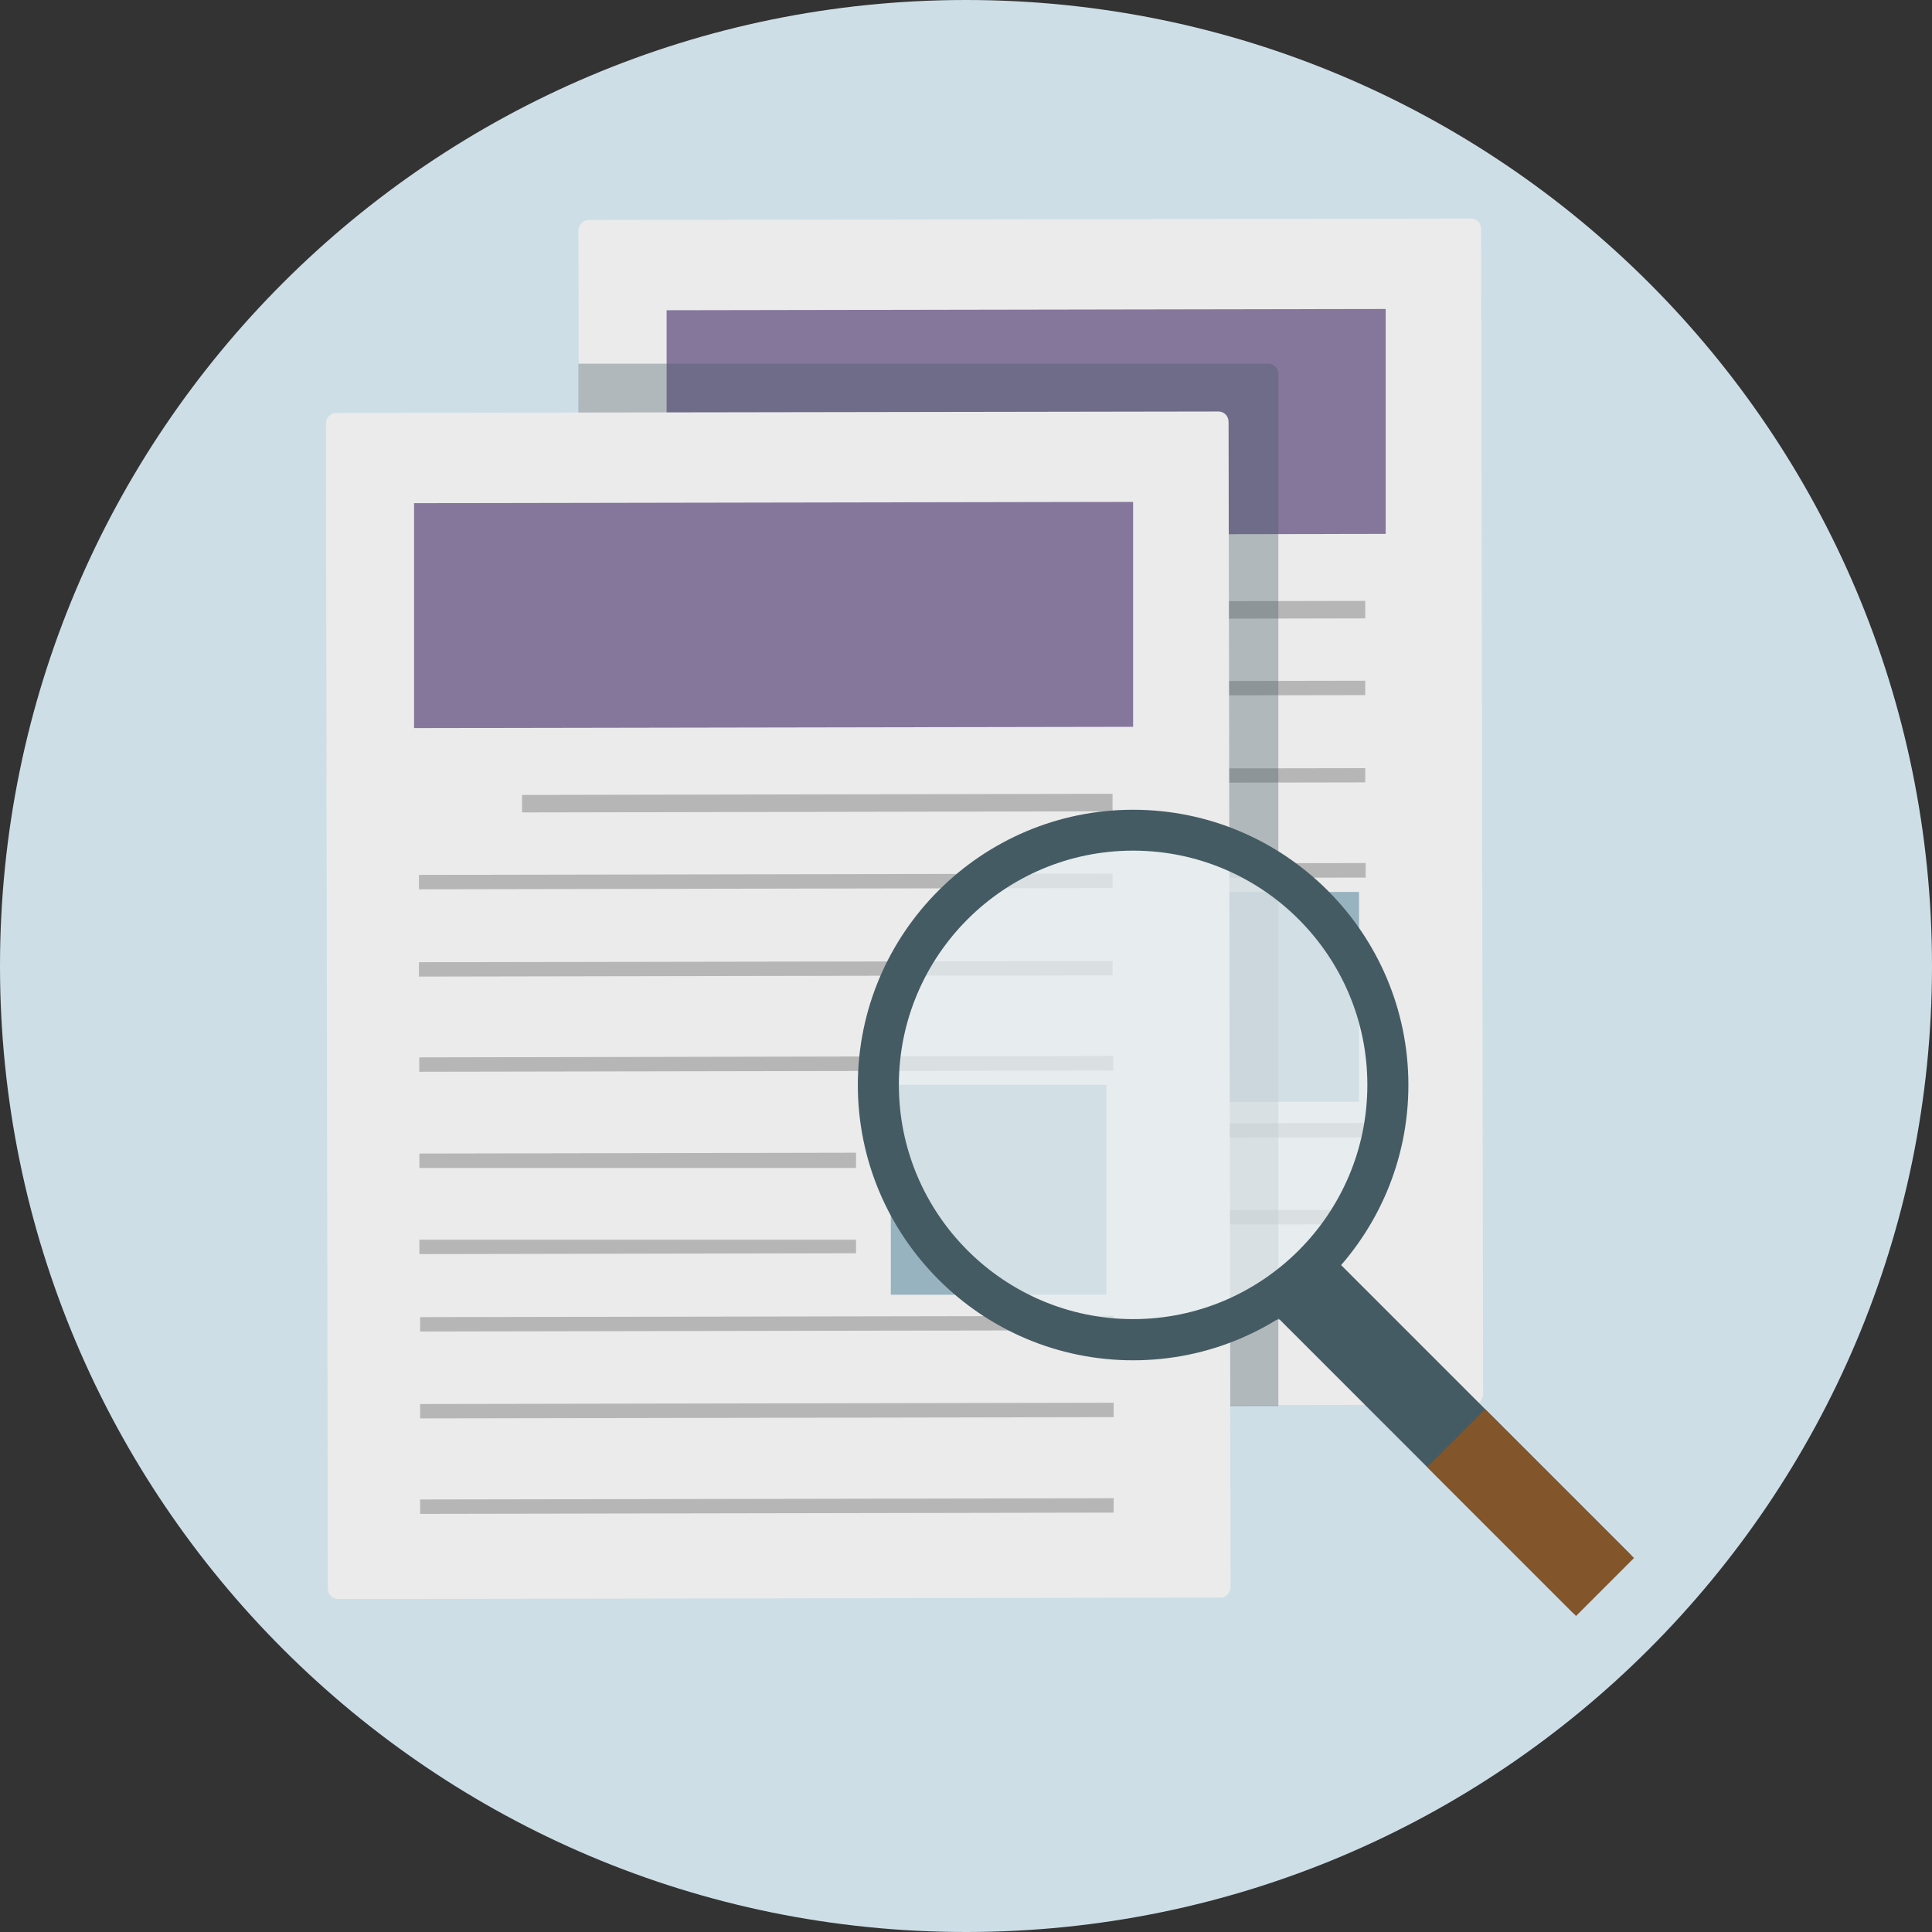 <svg xmlns="http://www.w3.org/2000/svg" width="145" height="145" fill="none" viewBox="0 0 145 145"><rect x="0" y="0" width="145" height="145" fill="#333333" stroke="none"/><g clip-path="url(#a)"><path fill="#CDDEE7" d="M72.5 145c40.041 0 72.5-32.459 72.5-72.5C145 32.459 112.541 0 72.5 0 32.459 0 0 32.459 0 72.5 0 112.541 32.459 145 72.5 145Z"/><path fill="#EBEBEB" d="m43.563 104.749-.148-87.444c0-.434.339-.783.751-.794l66.245-.106c.413 0 .752.339.752.783l.148 87.445c0 .423-.328.783-.741.794l-66.245.105c-.423 0-.762-.359-.751-.772h-.011v-.011Z"/><path fill="#000" d="m102.463 45.098-44.315.085v1.312l44.315-.085v-1.312Zm0 5.99-52.052.095v1.08l52.052-.095v-1.079Zm0 6.562-52.052.085v1.08l52.052-.095v-1.069Zm.032 7.123-52.073.106v1.079l52.073-.095v-1.09ZM83.2 78.565H50.432v1.08l32.768-.064v-1.016Zm0-6.53-32.768.064v1.08h32.768v-1.143Zm19.337 12.246-52.052.095v1.079l52.052-.095v-1.08Zm0 6.52-52.052.095v1.08l52.052-.095v-1.08Zm0 7.165-52.052.095v1.08l52.052-.095V97.965Z" opacity=".23"/><path fill="#85779C" d="m103.998 23.189-53.968.095v16.881l53.968-.095V23.189Z"/><path fill="#97B3BF" d="M101.997 66.943H85.814v15.749h16.183V66.943Z"/><path fill="#455B64" d="M43.415 27.296v4.382h48.146v73.854h4.382V28.047c0-.423-.339-.751-.751-.751H43.415Z" opacity=".35"/><path fill="#EBEBEB" d="M24.608 119.228 24.46 31.784c0-.434.339-.783.751-.794l66.245-.106c.413 0 .751.339.751.783l.148 87.445c0 .423-.328.783-.741.793l-66.245.106c-.423 0-.762-.36-.751-.772h-.011v-.011Z"/><path fill="#000" d="m83.497 59.577-44.315.085v1.312l44.315-.085V59.577Zm0 5.99-52.052.095v1.08l52.052-.095v-1.08Zm0 6.562-52.052.085v1.08l52.052-.095v-1.069Zm.042 7.123-52.073.106v1.079l52.073-.095v-1.09ZM64.245 93.043H31.477v1.08l32.768-.064v-1.016Zm0-6.53-32.768.064v1.08h32.768v-1.143Zm19.337 12.246L31.53 98.854v1.079l52.052-.095v-1.08Zm0 6.519-52.052.096v1.079l52.052-.095v-1.08Zm0 7.166-52.052.095v1.08l52.052-.096v-1.079Z" opacity=".23"/><path fill="#85779C" d="m85.043 37.668-53.968.095v16.881l53.968-.095V37.668Z"/><path fill="#97B3BF" d="M83.042 81.422H66.859v15.749h16.183V81.422Z"/><path fill="#E5EDF0" d="M85.042 100.547c10.562 0 19.125-8.562 19.125-19.125s-8.562-19.125-19.125-19.125c-10.563 0-19.125 8.563-19.125 19.125s8.563 19.125 19.125 19.125Z" opacity=".75"/><path fill="#455B64" d="M85.042 102.093c-11.399 0-20.66-9.272-20.66-20.66 0-11.388 9.272-20.66 20.66-20.66 11.388 0 20.66 9.271 20.66 20.66 0 11.388-9.272 20.66-20.66 20.66Zm0-38.251c-9.695 0-17.58 7.885-17.58 17.58 0 9.695 7.885 17.58 17.58 17.58 9.695 0 17.58-7.885 17.58-17.58 0-9.695-7.885-17.58-17.58-17.58Z"/><path fill="#455B64" d="m95.213 98.208 4.35-4.35 22.851 22.851-4.35 4.35-22.851-22.851Z"/><path fill="#82552B" d="m107.12 110.115 4.35-4.35 11.166 11.166-4.35 4.35-11.166-11.166Z"/></g><defs><clipPath id="a"><path fill="#fff" d="M0 0h145v145H0z"/></clipPath></defs></svg>